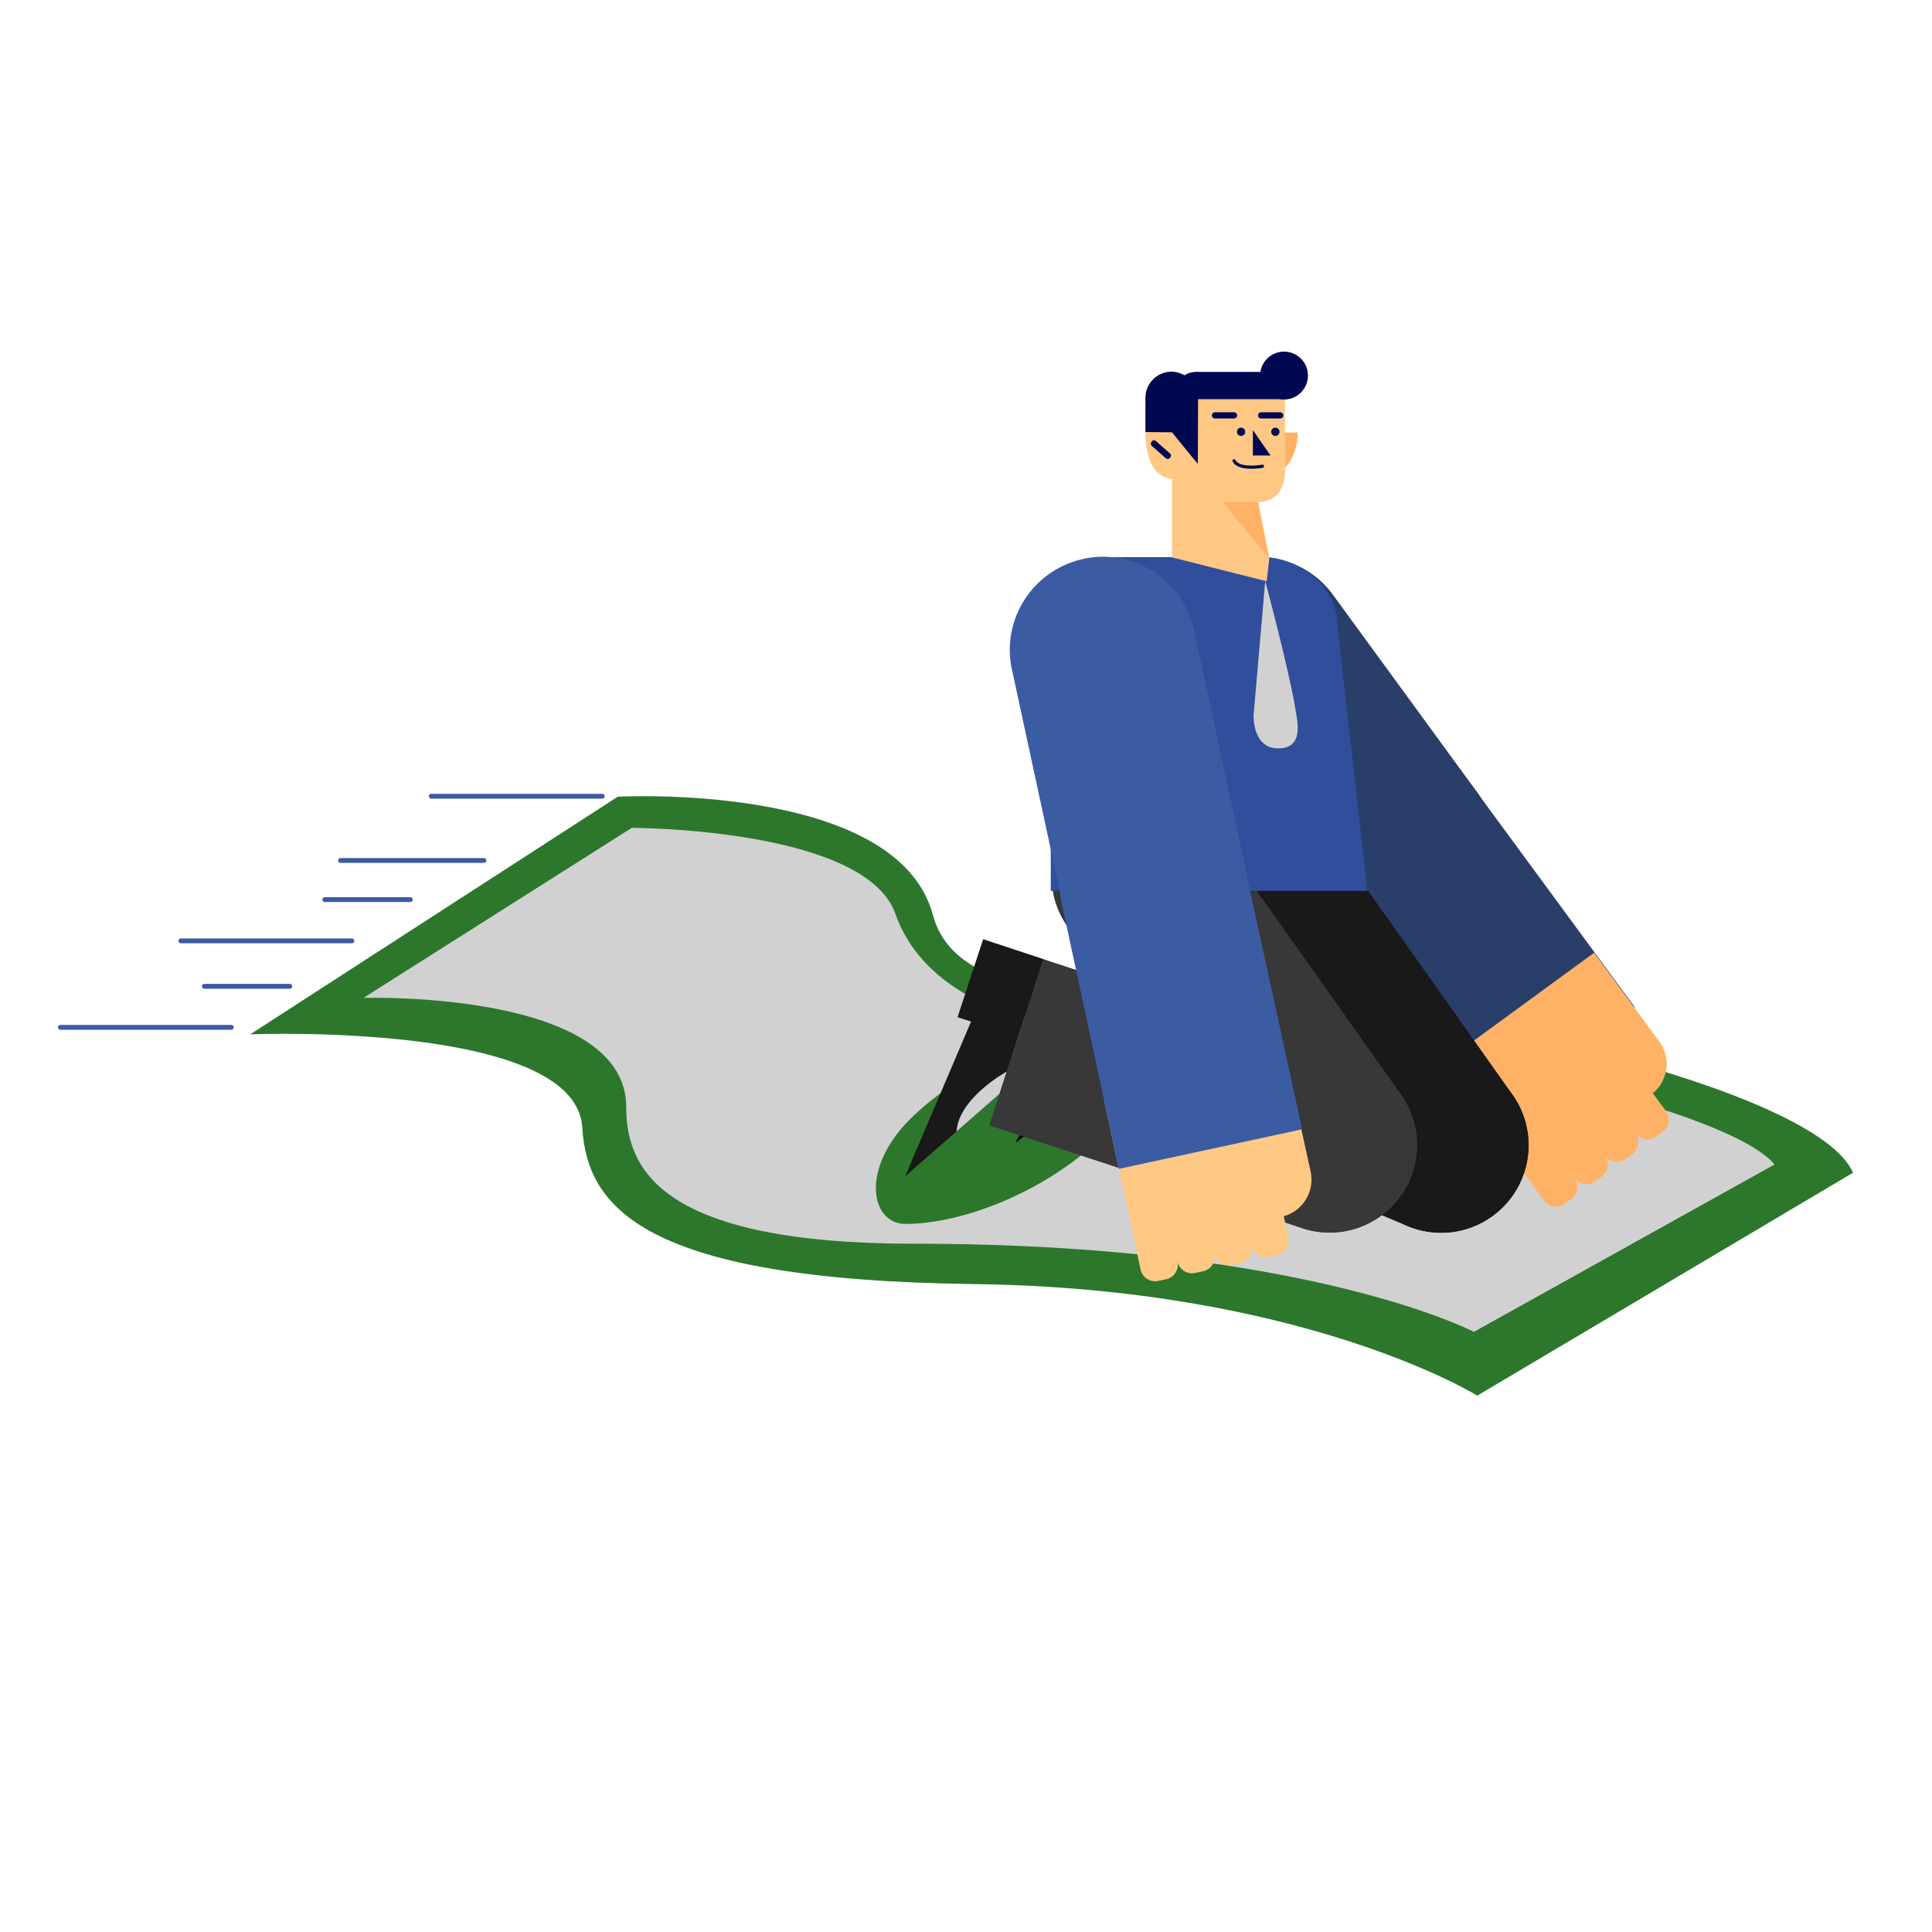 <?xml version="1.0" encoding="utf-8"?>
<!-- Generator: Adobe Illustrator 23.1.0, SVG Export Plug-In . SVG Version: 6.00 Build 0)  -->
<svg version="1.1" id="Capa_1" xmlns="http://www.w3.org/2000/svg" xmlns:xlink="http://www.w3.org/1999/xlink" x="0px" y="0px"
	 viewBox="0 0 800 800" enable-background="new 0 0 800 800" xml:space="preserve">
<g>
	<path fill="#2C772C" d="M611.7,577.9c0,0-71.6-44.5-208.7-46.2s-159.9-31.9-161.9-64.9c-2.7-44-137.5-38.5-137.5-38.5l152.2-98.4
		c0,0,115.7-6.3,130.5,49c8.1,30,50.5,36,125.8,35.3c75.2-0.7,239.6,35.5,255.2,71.4L611.7,577.9z"/>
	<path fill="#D1D1D1" d="M610.3,551.5c0,0-69.4-36.5-231.6-36.5c-104.5,0-119.4-30.5-119.4-56.6c0-48.5-108.8-45.2-108.8-45.2
		l111.1-70.4c0,0,96.8,0,109.2,35.7c7.8,22.4,33.7,47,91,47c114.4,0,253.6,33,273,56.7L610.3,551.5z"/>
	<g>
		<g>
			<path fill="#2C772C" d="M454.6,472.4c-22.9,21.5-56.4,34.4-79.7,34.4c-14.6,0-19.2-23.7,3.7-45.1c22.9-21.5,54.2-32.6,79.1-32.6
				C472.2,429.1,477.4,450.9,454.6,472.4z"/>
		</g>
	</g>
	
		<line fill="none" stroke="#3B5BA3" stroke-width="2" stroke-linecap="round" stroke-miterlimit="10" x1="249.4" y1="329.7" x2="178.6" y2="329.7"/>
	
		<line fill="none" stroke="#3B5BA3" stroke-width="2" stroke-linecap="round" stroke-miterlimit="10" x1="95.8" y1="425.4" x2="25" y2="425.4"/>
	
		<line fill="none" stroke="#3B5BA3" stroke-width="2" stroke-linecap="round" stroke-miterlimit="10" x1="120" y1="408.4" x2="84.6" y2="408.4"/>
	
		<line fill="none" stroke="#3B5BA3" stroke-width="2" stroke-linecap="round" stroke-miterlimit="10" x1="145.7" y1="389.6" x2="74.9" y2="389.6"/>
	
		<line fill="none" stroke="#3B5BA3" stroke-width="2" stroke-linecap="round" stroke-miterlimit="10" x1="200.4" y1="356.3" x2="141" y2="356.3"/>
	
		<line fill="none" stroke="#3B5BA3" stroke-width="2" stroke-linecap="round" stroke-miterlimit="10" x1="169.9" y1="372.5" x2="134.5" y2="372.5"/>
	<g>
		<path fill="#293E68" d="M676.9,417l-66.8-90.9c-12.6-17.2-36.8-20.9-54-8.2c-17.2,12.6-20.9,36.8-8.2,54l66.4,90.9L676.9,417z"/>
		<path fill="#FFB266" d="M597.7,440.1l41.7,57.1c2,2.7,5.9,3.3,8.6,1.3l2.7-2c2.7-2,3.3-5.9,1.3-8.6c2,2.7,5.9,3.3,8.6,1.3l2.7-2
			c2.7-2,3.3-5.9,1.3-8.6c2,2.7,5.9,3.3,8.6,1.3l2.7-2c2.7-2,3.3-5.9,1.3-8.6c2,2.7,5.9,3.3,8.6,1.3l2.7-2c2.7-2,3.3-5.9,1.3-8.6
			l-5.4-7.3c6.4-5.3,7.6-14.7,2.7-21.4l-27-36.8L597.7,440.1z"/>
	</g>
	<path fill="#293E68" d="M551.3,245.4c-13.1-16.8-37.4-19.8-54.2-6.6c-16.8,13.1-19.8,37.4-6.6,54.2l59.5,81.5
		c13.1,16.8,37.4,19.8,54.2,6.6c16.8-13.1,19.8-37.4,6.6-54.2L551.3,245.4z"/>
	<path fill="#191919" d="M496.9,333.3c-16.3,11.6-20.2,34.2-8.6,50.5l78.9,111.4c11.6,16.3,34.2,20.2,50.5,8.6
		c16.3-11.6,20.2-34.2,8.6-50.5l-78.9-111.4C535.8,325.6,513.2,321.7,496.9,333.3z"/>
	<g>
		<g>
			<polygon points="484.8,388.1 460.5,377.9 447.4,409.1 452.8,411.4 420.5,473.2 462.1,442.1 			"/>
			<path fill="#D1D1D1" d="M465.9,433.2c0,0-20.7,9.2-22.7,23.1l18.9-14.1L465.9,433.2z"/>
		</g>
		<path fill="#191919" d="M630.1,488.2c7.7-18.4-1-39.7-19.4-47.4l-125.9-52.7l-28,66.8l125.9,52.7
			C601.1,515.3,622.3,506.6,630.1,488.2z"/>
	</g>
	<path fill="#383838" d="M450.7,333.3c-16.3,11.6-20.2,34.2-8.6,50.5L521,495.1c11.6,16.3,34.2,20.2,50.5,8.6
		c16.3-11.6,20.2-34.2,8.6-50.5l-78.9-111.4C489.7,325.6,467.1,321.7,450.7,333.3z"/>
	<g>
		<g>
			<polygon fill="#191919" points="432.2,397.2 407.1,388.9 396.5,421.2 402.1,423 374.8,487.1 413.9,452.9 			"/>
			<path fill="#D1D1D1" d="M416.9,443.7c0,0-19.9,10.8-20.8,24.8l17.8-15.6L416.9,443.7z"/>
		</g>
		<path fill="#383838" d="M584.9,485.5c6.2-19-4.1-39.5-23.1-45.7l-129.7-42.6L409.6,466l129.7,42.6
			C558.2,514.8,578.7,504.5,584.9,485.5z"/>
	</g>
	<path fill="#304E9C" d="M553.8,258.4c0-15.3-15.9-27.7-31.2-27.7c-1.1,0-60.6,0-60.6,0l0,0c-14.8,0.5-26.7,12.5-26.9,27.5l0,0
		v110.7h131.1C566.3,368.8,553.8,259.4,553.8,258.4z"/>
	<path fill="#D1D1D1" d="M523.9,240.6c0,0,10.2,38.1,12.6,53.6c0.6,4,3.7,15.7-7.2,15.7c-10.9,0-10.2-13.9-10.2-13.9L523.9,240.6z"
		/>
	<g>
		<path fill="#FFB266" d="M508.4,179.1c0,10.5,6.5,19,14.5,19c8,0,14.4-8.5,14.5-19H508.4z"/>
		<path fill="#FFC885" d="M486,159.4c-10.5,0-11.7,9.5-11.7,9.5s0,7.9,0,10.2c0,19.8,11,19.1,11,19.1v9.7v22.9l39.2,9.9l1.1-9.5
			l-4.6-23.3c8.5,0,11.1-7.4,11.1-11.9l0-36.6H486z"/>
		<path fill="#000851" d="M503.1,173.3h7.9c0.7,0,1.3-0.6,1.3-1.3l0,0c0-0.7-0.6-1.3-1.3-1.3h-7.9c-0.7,0-1.3,0.6-1.3,1.3l0,0
			C501.8,172.7,502.4,173.3,503.1,173.3z"/>
		<path fill="#000851" d="M522.2,173.3h7.9c0.7,0,1.3-0.6,1.3-1.3l0,0c0-0.7-0.6-1.3-1.3-1.3h-7.9c-0.7,0-1.3,0.6-1.3,1.3l0,0
			C520.9,172.7,521.5,173.3,522.2,173.3z"/>
		<path fill="#000851" d="M484.4,189.7l0.2-0.3c0.4-0.5,0.4-1.2-0.1-1.6l-5.9-5.2c-0.5-0.4-1.2-0.4-1.6,0.1l-0.2,0.3
			c-0.4,0.5-0.4,1.2,0.1,1.6l5.9,5.2C483.2,190.2,484,190.1,484.4,189.7z"/>
		<path fill="#000851" d="M518.1,194.1c-3,0-6.5-0.6-7.7-3c-0.2-0.3,0-0.7,0.3-0.9c0.3-0.2,0.7,0,0.9,0.3c1.5,3,8.5,2.4,11,1.9
			c0.4-0.1,0.7,0.2,0.8,0.5c0.1,0.4-0.2,0.7-0.5,0.8C522.7,193.8,520.6,194.1,518.1,194.1z"/>
		<circle fill="#000851" cx="513.9" cy="178.8" r="1.7"/>
		<circle fill="#000851" cx="528.1" cy="178.8" r="1.7"/>
		<polygon fill="#000851" points="518.8,178.1 526.1,188.6 518.8,188.6 		"/>
		<path fill="#000851" d="M533.8,146.9c0,2.7-1.3,7.1-6.2,7.1l-30.8,0c0,0-3.9-0.4-6.3,1.4c-1.6-0.9-3.4-1.5-5.4-1.5
			c-6,0-10.8,4.9-10.8,10.8c0,0.4,0,14.2,0,14.2l11,0.1c0,0,9.9,12.3,10.7,13l0.1-26.7h35.9c0,0,0,0,0,0c0,0,0,0,0,0
			c6.3,0,8.8-5.7,8.8-8.8C540.8,154.1,539.1,146.9,533.8,146.9z"/>
		<polygon fill="#FFB266" points="520.9,207.9 506.3,207.9 525.5,231.1 		"/>
		<circle fill="#000851" cx="531.7" cy="155.5" r="9.9"/>
	</g>
	<path fill="#3B5BA3" d="M494.2,259.8c-5.2-20.7-26.1-33.3-46.8-28.1c-20.7,5.2-33.3,26.1-28.1,46.8l21.3,98.7
		c5.2,20.7,26.1,33.3,46.8,28.1c20.7-5.2,33.3-26.1,28.1-46.8L494.2,259.8z"/>
	<g>
		<path fill="#FFC885" d="M457.4,456.6l14.9,69.1c0.7,3.3,4,5.4,7.3,4.7l3.3-0.7c3.3-0.7,5.4-4,4.7-7.3c0.7,3.3,4,5.4,7.3,4.7
			l3.3-0.7c3.3-0.7,5.4-4,4.7-7.3c0.7,3.3,4,5.4,7.3,4.7l3.3-0.7c3.3-0.7,5.4-4,4.7-7.3c0.7,3.3,4,5.4,7.3,4.7l3.3-0.7
			c3.3-0.7,5.4-4,4.7-7.3l-1.9-8.9c7.9-2.2,12.9-10.3,11.1-18.5l-9.8-44.6L457.4,456.6z"/>
		<path fill="#3B5BA3" d="M539.2,467.6l-24.1-110.2c-4.6-20.8-25.1-34-46-29.5c-20.8,4.6-34,25.1-29.5,46L463.3,484L539.2,467.6z"/>
	</g>
</g>
</svg>

